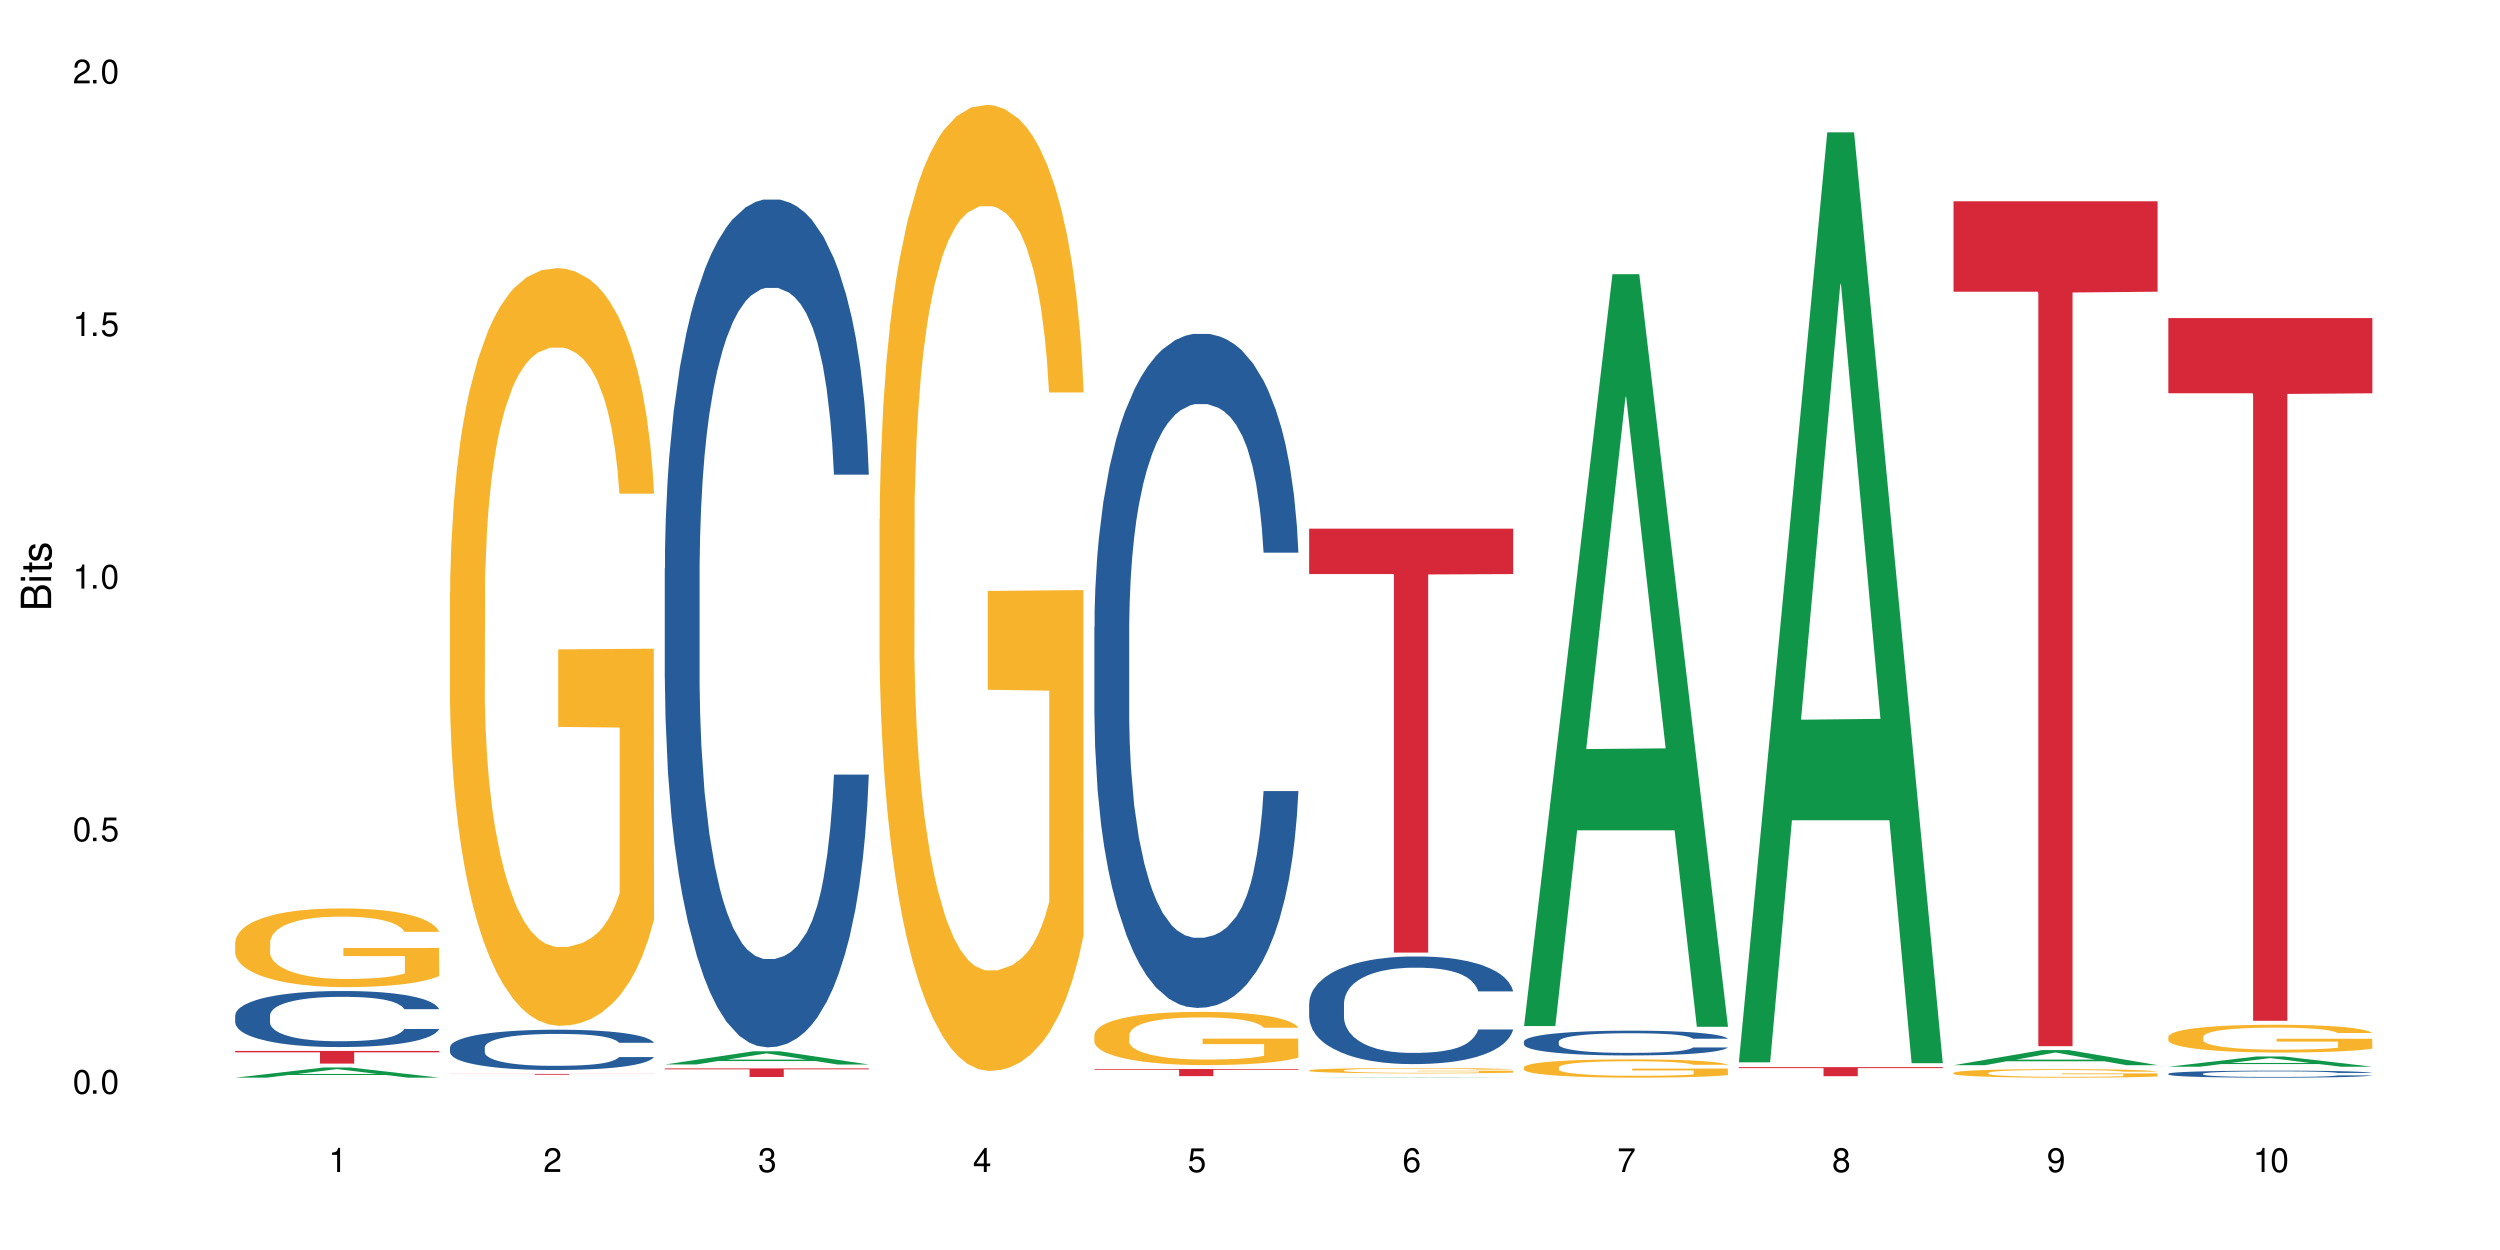 <?xml version="1.0" encoding="UTF-8"?>
<svg xmlns="http://www.w3.org/2000/svg" xmlns:xlink="http://www.w3.org/1999/xlink" width="720" height="360" viewBox="0 0 720 360">
<defs>
<g>
<g id="glyph-0-0">
</g>
<g id="glyph-0-1">
<path d="M 2.641 -6.938 C 2 -6.938 1.422 -6.656 1.078 -6.172 C 0.641 -5.562 0.406 -4.641 0.406 -3.359 C 0.406 -1.016 1.188 0.219 2.641 0.219 C 4.078 0.219 4.859 -1.016 4.859 -3.297 C 4.859 -4.641 4.656 -5.547 4.203 -6.172 C 3.844 -6.656 3.281 -6.938 2.641 -6.938 Z M 2.641 -6.188 C 3.547 -6.188 4 -5.25 4 -3.375 C 4 -1.406 3.562 -0.484 2.625 -0.484 C 1.734 -0.484 1.281 -1.438 1.281 -3.344 C 1.281 -5.25 1.734 -6.188 2.641 -6.188 Z M 2.641 -6.188 "/>
</g>
<g id="glyph-0-2">
<path d="M 1.828 -1 L 0.828 -1 L 0.828 0 L 1.828 0 Z M 1.828 -1 "/>
</g>
<g id="glyph-0-3">
<path d="M 4.562 -6.797 L 1.062 -6.797 L 0.547 -3.094 L 1.328 -3.094 C 1.719 -3.562 2.047 -3.734 2.578 -3.734 C 3.484 -3.734 4.062 -3.109 4.062 -2.094 C 4.062 -1.125 3.484 -0.531 2.578 -0.531 C 1.828 -0.531 1.375 -0.906 1.188 -1.672 L 0.328 -1.672 C 0.453 -1.109 0.547 -0.844 0.75 -0.594 C 1.125 -0.078 1.828 0.219 2.594 0.219 C 3.969 0.219 4.922 -0.781 4.922 -2.219 C 4.922 -3.562 4.031 -4.484 2.719 -4.484 C 2.25 -4.484 1.859 -4.359 1.469 -4.062 L 1.734 -5.969 L 4.562 -5.969 Z M 4.562 -6.797 "/>
</g>
<g id="glyph-0-4">
<path d="M 2.484 -4.938 L 2.484 0 L 3.328 0 L 3.328 -6.938 L 2.766 -6.938 C 2.469 -5.875 2.281 -5.734 0.984 -5.562 L 0.984 -4.938 Z M 2.484 -4.938 "/>
</g>
<g id="glyph-0-5">
<path d="M 4.859 -0.828 L 1.281 -0.828 C 1.359 -1.406 1.672 -1.781 2.5 -2.281 L 3.469 -2.828 C 4.406 -3.344 4.906 -4.062 4.906 -4.906 C 4.906 -5.484 4.672 -6.031 4.266 -6.406 C 3.859 -6.766 3.375 -6.938 2.719 -6.938 C 1.859 -6.938 1.219 -6.625 0.844 -6.031 C 0.609 -5.672 0.5 -5.234 0.484 -4.531 L 1.328 -4.531 C 1.359 -5.016 1.406 -5.281 1.531 -5.516 C 1.75 -5.938 2.188 -6.203 2.703 -6.203 C 3.469 -6.203 4.031 -5.641 4.031 -4.891 C 4.031 -4.344 3.719 -3.859 3.125 -3.516 L 2.234 -3 C 0.812 -2.172 0.406 -1.531 0.328 -0.016 L 4.859 -0.016 Z M 4.859 -0.828 "/>
</g>
<g id="glyph-0-6">
<path d="M 2.125 -3.188 L 2.578 -3.188 C 3.5 -3.188 3.984 -2.766 3.984 -1.922 C 3.984 -1.062 3.469 -0.531 2.594 -0.531 C 1.656 -0.531 1.203 -1 1.156 -2.016 L 0.312 -2.016 C 0.344 -1.453 0.438 -1.094 0.609 -0.781 C 0.953 -0.109 1.625 0.219 2.547 0.219 C 3.953 0.219 4.859 -0.625 4.859 -1.938 C 4.859 -2.828 4.516 -3.297 3.703 -3.594 C 4.344 -3.844 4.656 -4.328 4.656 -5.031 C 4.656 -6.219 3.875 -6.938 2.578 -6.938 C 1.203 -6.938 0.484 -6.172 0.453 -4.703 L 1.297 -4.703 C 1.312 -5.125 1.344 -5.359 1.453 -5.578 C 1.641 -5.969 2.062 -6.203 2.594 -6.203 C 3.344 -6.203 3.797 -5.75 3.797 -5 C 3.797 -4.516 3.609 -4.219 3.25 -4.047 C 3.016 -3.953 2.703 -3.922 2.125 -3.906 Z M 2.125 -3.188 "/>
</g>
<g id="glyph-0-7">
<path d="M 3.141 -1.672 L 3.141 0 L 3.984 0 L 3.984 -1.672 L 4.984 -1.672 L 4.984 -2.438 L 3.984 -2.438 L 3.984 -6.938 L 3.359 -6.938 L 0.266 -2.578 L 0.266 -1.672 Z M 3.141 -2.438 L 1 -2.438 L 3.141 -5.5 Z M 3.141 -2.438 "/>
</g>
<g id="glyph-0-8">
<path d="M 4.781 -5.125 C 4.609 -6.266 3.891 -6.938 2.844 -6.938 C 2.094 -6.938 1.422 -6.578 1.031 -5.953 C 0.594 -5.266 0.406 -4.422 0.406 -3.172 C 0.406 -2 0.578 -1.25 0.984 -0.641 C 1.359 -0.078 1.953 0.219 2.703 0.219 C 3.984 0.219 4.922 -0.75 4.922 -2.094 C 4.922 -3.375 4.062 -4.281 2.844 -4.281 C 2.172 -4.281 1.641 -4.031 1.281 -3.516 C 1.281 -5.234 1.828 -6.188 2.797 -6.188 C 3.391 -6.188 3.797 -5.797 3.938 -5.125 Z M 2.734 -3.531 C 3.547 -3.531 4.062 -2.953 4.062 -2.031 C 4.062 -1.156 3.484 -0.531 2.703 -0.531 C 1.922 -0.531 1.328 -1.188 1.328 -2.078 C 1.328 -2.938 1.906 -3.531 2.734 -3.531 Z M 2.734 -3.531 "/>
</g>
<g id="glyph-0-9">
<path d="M 4.984 -6.797 L 0.438 -6.797 L 0.438 -5.969 L 4.109 -5.969 C 2.5 -3.656 1.828 -2.234 1.328 0 L 2.219 0 C 2.594 -2.172 3.453 -4.047 4.984 -6.094 Z M 4.984 -6.797 "/>
</g>
<g id="glyph-0-10">
<path d="M 3.75 -3.656 C 4.469 -4.094 4.688 -4.438 4.688 -5.078 C 4.688 -6.172 3.844 -6.938 2.641 -6.938 C 1.438 -6.938 0.594 -6.172 0.594 -5.094 C 0.594 -4.438 0.812 -4.094 1.516 -3.656 C 0.734 -3.266 0.359 -2.703 0.359 -1.922 C 0.359 -0.656 1.281 0.219 2.641 0.219 C 3.984 0.219 4.922 -0.656 4.922 -1.922 C 4.922 -2.703 4.531 -3.266 3.75 -3.656 Z M 2.641 -6.188 C 3.359 -6.188 3.812 -5.75 3.812 -5.062 C 3.812 -4.406 3.344 -3.984 2.641 -3.984 C 1.922 -3.984 1.453 -4.406 1.453 -5.078 C 1.453 -5.75 1.922 -6.188 2.641 -6.188 Z M 2.641 -3.266 C 3.484 -3.266 4.062 -2.719 4.062 -1.906 C 4.062 -1.078 3.484 -0.531 2.625 -0.531 C 1.797 -0.531 1.219 -1.094 1.219 -1.906 C 1.219 -2.719 1.781 -3.266 2.641 -3.266 Z M 2.641 -3.266 "/>
</g>
<g id="glyph-0-11">
<path d="M 0.516 -1.578 C 0.672 -0.453 1.406 0.219 2.438 0.219 C 3.188 0.219 3.859 -0.141 4.266 -0.766 C 4.688 -1.453 4.891 -2.297 4.891 -3.547 C 4.891 -4.719 4.703 -5.453 4.312 -6.078 C 3.938 -6.641 3.344 -6.938 2.594 -6.938 C 1.297 -6.938 0.359 -5.969 0.359 -4.625 C 0.359 -3.344 1.234 -2.453 2.453 -2.453 C 3.094 -2.453 3.578 -2.672 4.016 -3.203 C 4 -1.484 3.469 -0.531 2.5 -0.531 C 1.906 -0.531 1.484 -0.906 1.359 -1.578 Z M 2.578 -6.203 C 3.375 -6.203 3.969 -5.531 3.969 -4.641 C 3.969 -3.797 3.391 -3.188 2.547 -3.188 C 1.734 -3.188 1.234 -3.766 1.234 -4.688 C 1.234 -5.562 1.797 -6.203 2.578 -6.203 Z M 2.578 -6.203 "/>
</g>
<g id="glyph-1-0">
</g>
<g id="glyph-1-1">
<path d="M 0 -0.953 L 0 -4.891 C 0 -5.719 -0.234 -6.344 -0.734 -6.797 C -1.188 -7.234 -1.812 -7.469 -2.5 -7.469 C -3.547 -7.469 -4.188 -7 -4.625 -5.875 C -4.984 -6.688 -5.625 -7.094 -6.531 -7.094 C -7.172 -7.094 -7.734 -6.859 -8.141 -6.391 C -8.562 -5.922 -8.75 -5.344 -8.75 -4.5 L -8.75 -0.953 Z M -4.984 -2.062 L -7.766 -2.062 L -7.766 -4.219 C -7.766 -4.844 -7.688 -5.203 -7.453 -5.5 C -7.219 -5.812 -6.859 -5.969 -6.375 -5.969 C -5.891 -5.969 -5.531 -5.812 -5.297 -5.5 C -5.062 -5.203 -4.984 -4.844 -4.984 -4.219 Z M -0.984 -2.062 L -4 -2.062 L -4 -4.781 C -4 -5.766 -3.438 -6.359 -2.484 -6.359 C -1.547 -6.359 -0.984 -5.766 -0.984 -4.781 Z M -0.984 -2.062 "/>
</g>
<g id="glyph-1-2">
<path d="M -6.281 -1.797 L -6.281 -0.797 L 0 -0.797 L 0 -1.797 Z M -8.75 -1.797 L -8.75 -0.797 L -7.484 -0.797 L -7.484 -1.797 Z M -8.75 -1.797 "/>
</g>
<g id="glyph-1-3">
<path d="M -6.281 -3.047 L -6.281 -2.016 L -8.016 -2.016 L -8.016 -1.016 L -6.281 -1.016 L -6.281 -0.172 L -5.469 -0.172 L -5.469 -1.016 L -0.719 -1.016 C -0.078 -1.016 0.281 -1.453 0.281 -2.234 C 0.281 -2.5 0.25 -2.719 0.188 -3.047 L -0.641 -3.047 C -0.609 -2.906 -0.594 -2.766 -0.594 -2.562 C -0.594 -2.141 -0.719 -2.016 -1.156 -2.016 L -5.469 -2.016 L -5.469 -3.047 Z M -6.281 -3.047 "/>
</g>
<g id="glyph-1-4">
<path d="M -4.531 -5.25 C -5.766 -5.25 -6.469 -4.422 -6.469 -2.969 C -6.469 -1.516 -5.719 -0.562 -4.547 -0.562 C -3.562 -0.562 -3.094 -1.062 -2.734 -2.562 L -2.516 -3.484 C -2.344 -4.188 -2.094 -4.469 -1.641 -4.469 C -1.047 -4.469 -0.641 -3.875 -0.641 -3 C -0.641 -2.453 -0.797 -2 -1.062 -1.75 C -1.25 -1.594 -1.422 -1.531 -1.875 -1.469 L -1.875 -0.406 C -0.422 -0.453 0.281 -1.266 0.281 -2.922 C 0.281 -4.5 -0.5 -5.516 -1.719 -5.516 C -2.656 -5.516 -3.172 -4.984 -3.469 -3.734 L -3.703 -2.766 C -3.891 -1.953 -4.156 -1.609 -4.594 -1.609 C -5.188 -1.609 -5.547 -2.125 -5.547 -2.938 C -5.547 -3.75 -5.203 -4.172 -4.531 -4.203 Z M -4.531 -5.25 "/>
</g>
</g>
</defs>
<rect x="-72" y="-36" width="864" height="432" fill="rgb(100%, 100%, 100%)" fill-opacity="1"/>
<path fill-rule="nonzero" fill="rgb(6.275%, 58.824%, 28.235%)" fill-opacity="1" d="M 67.73 310.367 L 67.793 310.367 L 93.223 307.438 L 100.945 307.438 L 126.5 310.371 L 117.52 310.371 L 111.117 309.605 L 83.051 309.605 L 76.773 310.367 L 67.73 310.367 L 85.75 309.289 L 108.543 309.285 L 97.176 307.914 L 97.051 307.914 L 96.926 307.922 L 85.688 309.285 L 85.75 309.289 Z M 67.73 310.367 "/>
<path fill-rule="nonzero" fill="rgb(14.51%, 36.078%, 60%)" fill-opacity="1" d="M 67.73 292.438 L 67.801 292.422 L 67.801 292.07 L 68.02 291.508 L 68.52 290.801 L 69.02 290.316 L 70.312 289.445 L 72.102 288.605 L 73.965 287.957 L 75.328 287.57 L 76.547 287.277 L 79.34 286.73 L 81.133 286.453 L 83.066 286.199 L 85.434 285.949 L 87.152 285.801 L 91.023 285.566 L 93.891 285.465 L 96.113 285.418 L 100.914 285.418 L 103.781 285.477 L 105.859 285.551 L 108.152 285.668 L 110.086 285.801 L 113.457 286.125 L 116.465 286.539 L 117.828 286.777 L 119.977 287.234 L 121.625 287.676 L 122.773 288.059 L 124.062 288.605 L 125.207 289.27 L 126.07 290.02 L 126.5 290.652 L 116.465 290.652 L 115.965 290.062 L 115.391 289.605 L 114.316 289.004 L 113.238 288.574 L 111.734 288.148 L 110.375 287.867 L 108.512 287.586 L 106.863 287.41 L 105.141 287.277 L 103.492 287.188 L 100.34 287.102 L 96.684 287.102 L 95.324 287.129 L 92.527 287.246 L 91.023 287.352 L 88.871 287.559 L 87.367 287.75 L 85.578 288.043 L 84.359 288.293 L 82.852 288.68 L 81.777 289.016 L 80.559 289.504 L 79.844 289.871 L 79.199 290.285 L 78.625 290.773 L 78.195 291.289 L 77.906 291.832 L 77.766 292.363 L 77.766 294.652 L 77.906 295.18 L 78.266 295.801 L 79.199 296.699 L 80.559 297.48 L 82.137 298.102 L 83.641 298.543 L 84.5 298.75 L 85.648 298.984 L 87.441 299.281 L 90.02 299.574 L 91.523 299.695 L 93.816 299.812 L 96.184 299.871 L 99.336 299.871 L 102.133 299.812 L 103.996 299.738 L 105.93 299.621 L 108.582 299.371 L 110.23 299.133 L 111.664 298.852 L 112.738 298.574 L 113.457 298.336 L 114.531 297.879 L 115.391 297.379 L 116.035 296.863 L 116.465 296.359 L 126.5 296.359 L 126.07 296.949 L 125.422 297.527 L 124.777 297.953 L 123.777 298.469 L 122.629 298.926 L 120.98 299.441 L 119.617 299.781 L 117.828 300.152 L 116.18 300.43 L 114.387 300.684 L 111.734 300.977 L 110.016 301.125 L 108.152 301.258 L 105.93 301.375 L 103.137 301.477 L 100.125 301.535 L 97.328 301.551 L 94.32 301.523 L 92.098 301.465 L 89.16 301.332 L 85.504 301.066 L 82.852 300.785 L 80.773 300.504 L 78.984 300.211 L 76.977 299.812 L 74.395 299.164 L 72.82 298.66 L 71.746 298.25 L 70.527 297.672 L 69.664 297.156 L 68.664 296.332 L 67.945 295.285 L 67.73 294.473 Z M 67.73 292.438 "/>
<path fill-rule="nonzero" fill="rgb(96.863%, 70.196%, 16.863%)" fill-opacity="1" d="M 67.73 271.336 L 67.801 271.312 L 67.801 270.898 L 68.09 269.969 L 68.805 268.684 L 69.738 267.629 L 70.742 266.801 L 71.387 266.367 L 72.461 265.746 L 73.395 265.289 L 75.758 264.359 L 78.77 263.488 L 80.418 263.117 L 82.281 262.766 L 84.93 262.371 L 86.148 262.227 L 89.875 261.895 L 94.105 261.688 L 98.762 261.625 L 100.914 261.648 L 103.852 261.73 L 107.863 261.957 L 110.16 262.164 L 111.949 262.371 L 113.812 262.641 L 116.105 263.055 L 118.258 263.551 L 119.977 264.047 L 121.695 264.668 L 123.129 265.332 L 124.348 266.055 L 125.422 266.926 L 126.07 267.648 L 126.5 268.375 L 116.535 268.375 L 115.965 267.648 L 115.32 267.09 L 114.242 266.406 L 113.168 265.91 L 112.094 265.52 L 110.086 264.98 L 108.367 264.648 L 106.215 264.359 L 104.137 264.172 L 101.773 264.047 L 100.34 264.008 L 96.543 264.008 L 93.102 264.152 L 91.094 264.316 L 89.66 264.484 L 87.656 264.793 L 86.438 265.043 L 85.719 265.207 L 83.57 265.848 L 82.137 266.43 L 81.348 266.82 L 80.344 267.441 L 79.629 268 L 78.84 268.828 L 78.41 269.449 L 77.836 270.859 L 77.766 274.586 L 77.98 275.371 L 78.41 276.219 L 78.984 276.965 L 79.844 277.754 L 80.703 278.352 L 82.207 279.16 L 83.496 279.699 L 84.5 280.051 L 86.438 280.609 L 87.227 280.797 L 89.09 281.168 L 91.023 281.457 L 93.387 281.707 L 95.18 281.832 L 98.047 281.934 L 101.703 281.934 L 106 281.809 L 108.727 281.645 L 110.59 281.477 L 111.809 281.332 L 113.312 281.105 L 114.387 280.898 L 115.391 280.672 L 116.609 280.32 L 116.609 275.371 L 98.906 275.352 L 98.906 273.031 L 126.426 273.012 L 126.5 281.105 L 124.992 281.664 L 123.129 282.203 L 121.34 282.617 L 119.477 282.969 L 116.824 283.363 L 114.672 283.609 L 111.375 283.902 L 108.367 284.086 L 105.215 284.211 L 102.418 284.273 L 99.121 284.293 L 96.184 284.254 L 93.031 284.129 L 90.52 283.961 L 88.227 283.754 L 85.934 283.488 L 83.066 283.051 L 81.203 282.699 L 79.27 282.266 L 77.336 281.746 L 75.613 281.188 L 74.469 280.754 L 73.32 280.258 L 72.102 279.637 L 70.957 278.934 L 70.098 278.289 L 69.309 277.566 L 68.734 276.883 L 68.16 275.953 L 67.875 275.207 L 67.73 274.562 Z M 67.73 271.336 "/>
<path fill-rule="nonzero" fill="rgb(83.922%, 15.686%, 22.353%)" fill-opacity="1" d="M 67.73 302.676 L 126.5 302.676 L 126.5 303.066 L 102.008 303.07 L 102.008 306.309 L 92.152 306.309 L 92.152 303.074 L 92.008 303.066 L 67.73 303.066 Z M 67.73 302.676 "/>
<path fill-rule="nonzero" fill="rgb(14.51%, 36.078%, 60%)" fill-opacity="1" d="M 129.594 301.613 L 129.664 301.602 L 129.664 301.348 L 129.879 300.945 L 130.379 300.438 L 130.883 300.086 L 132.172 299.461 L 133.965 298.855 L 135.828 298.391 L 137.188 298.113 L 138.406 297.902 L 141.203 297.512 L 142.992 297.309 L 144.93 297.129 L 147.293 296.949 L 149.016 296.844 L 152.883 296.672 L 155.75 296.598 L 157.973 296.566 L 162.773 296.566 L 165.641 296.609 L 167.719 296.664 L 170.012 296.746 L 171.949 296.844 L 175.316 297.074 L 178.324 297.371 L 179.688 297.543 L 181.836 297.871 L 183.484 298.188 L 184.633 298.465 L 185.922 298.855 L 187.07 299.336 L 187.93 299.875 L 188.359 300.332 L 178.324 300.332 L 177.824 299.906 L 177.25 299.578 L 176.176 299.145 L 175.102 298.836 L 173.598 298.527 L 172.234 298.328 L 170.371 298.125 L 168.723 298 L 167.004 297.902 L 165.355 297.84 L 162.199 297.777 L 158.547 297.777 L 157.184 297.797 L 154.391 297.883 L 152.883 297.957 L 150.734 298.105 L 149.23 298.242 L 147.438 298.453 L 146.219 298.633 L 144.715 298.91 L 143.641 299.152 L 142.422 299.504 L 141.703 299.77 L 141.059 300.066 L 140.484 300.414 L 140.055 300.785 L 139.77 301.18 L 139.625 301.559 L 139.625 303.203 L 139.77 303.586 L 140.129 304.031 L 141.059 304.676 L 142.422 305.238 L 143.996 305.684 L 145.504 306.004 L 146.363 306.152 L 147.508 306.32 L 149.301 306.531 L 151.879 306.746 L 153.387 306.828 L 155.68 306.914 L 158.043 306.957 L 161.199 306.957 L 163.992 306.914 L 165.855 306.863 L 167.789 306.777 L 170.441 306.598 L 172.09 306.426 L 173.523 306.227 L 174.598 306.023 L 175.316 305.855 L 176.391 305.527 L 177.25 305.164 L 177.895 304.793 L 178.324 304.434 L 188.359 304.434 L 187.93 304.859 L 187.285 305.27 L 186.641 305.578 L 185.637 305.949 L 184.488 306.277 L 182.84 306.648 L 181.48 306.895 L 179.688 307.16 L 178.039 307.359 L 176.246 307.539 L 173.598 307.754 L 171.875 307.859 L 170.012 307.953 L 167.789 308.039 L 164.996 308.113 L 161.984 308.156 L 159.191 308.164 L 156.18 308.145 L 153.957 308.102 L 151.02 308.008 L 147.367 307.816 L 144.715 307.613 L 142.637 307.414 L 140.844 307.199 L 138.836 306.914 L 136.258 306.449 L 134.68 306.086 L 133.605 305.789 L 132.387 305.379 L 131.527 305.008 L 130.523 304.414 L 129.809 303.66 L 129.594 303.078 Z M 129.594 301.613 "/>
<path fill-rule="nonzero" fill="rgb(96.863%, 70.196%, 16.863%)" fill-opacity="1" d="M 129.594 170.68 L 129.664 170.48 L 129.664 166.492 L 129.949 157.523 L 130.668 145.168 L 131.598 135.004 L 132.602 127.031 L 133.246 122.848 L 134.32 116.867 L 135.254 112.48 L 137.617 103.512 L 140.629 95.145 L 142.277 91.555 L 144.141 88.168 L 146.793 84.379 L 148.012 82.984 L 151.738 79.797 L 155.965 77.805 L 160.625 77.207 L 162.773 77.406 L 165.711 78.203 L 169.727 80.395 L 172.02 82.387 L 173.812 84.379 L 175.676 86.973 L 177.969 90.957 L 180.117 95.742 L 181.836 100.523 L 183.559 106.504 L 184.992 112.879 L 186.211 119.855 L 187.285 128.227 L 187.93 135.203 L 188.359 142.18 L 178.398 142.18 L 177.824 135.203 L 177.18 129.82 L 176.105 123.246 L 175.031 118.461 L 173.953 114.676 L 171.949 109.492 L 170.227 106.305 L 168.078 103.512 L 166 101.719 L 163.633 100.523 L 162.199 100.125 L 158.402 100.125 L 154.961 101.52 L 152.957 103.113 L 151.523 104.711 L 149.516 107.699 L 148.297 110.09 L 147.582 111.684 L 145.43 117.863 L 143.996 123.445 L 143.207 127.23 L 142.207 133.211 L 141.488 138.59 L 140.699 146.562 L 140.27 152.543 L 139.695 166.094 L 139.625 201.969 L 139.84 209.543 L 140.27 217.715 L 140.844 224.887 L 141.703 232.461 L 142.562 238.242 L 144.07 246.016 L 145.359 251.195 L 146.363 254.586 L 148.297 259.965 L 149.086 261.758 L 150.949 265.348 L 152.883 268.137 L 155.25 270.527 L 157.039 271.727 L 159.906 272.723 L 163.562 272.723 L 167.863 271.523 L 170.586 269.93 L 172.449 268.336 L 173.668 266.941 L 175.172 264.75 L 176.246 262.758 L 177.25 260.562 L 178.469 257.176 L 178.469 209.543 L 160.766 209.344 L 160.766 187.02 L 188.289 186.82 L 188.359 264.75 L 186.855 270.129 L 184.992 275.312 L 183.199 279.297 L 181.336 282.688 L 178.684 286.473 L 176.535 288.863 L 173.238 291.656 L 170.227 293.449 L 167.074 294.645 L 164.277 295.242 L 160.984 295.441 L 158.043 295.043 L 154.891 293.848 L 152.383 292.254 L 150.09 290.262 L 147.797 287.668 L 144.93 283.484 L 143.066 280.094 L 141.129 275.91 L 139.195 270.926 L 137.477 265.547 L 136.328 261.359 L 135.184 256.578 L 133.965 250.598 L 132.816 243.824 L 131.957 237.645 L 131.168 230.668 L 130.594 224.09 L 130.023 215.121 L 129.734 207.949 L 129.594 201.77 Z M 129.594 170.68 "/>
<path fill-rule="nonzero" fill="rgb(83.922%, 15.686%, 22.353%)" fill-opacity="1" d="M 129.594 309.289 L 188.359 309.289 L 188.359 309.316 L 163.867 309.316 L 163.867 309.523 L 154.012 309.523 L 154.012 309.316 L 129.594 309.316 Z M 129.594 309.289 "/>
<path fill-rule="nonzero" fill="rgb(6.275%, 58.824%, 28.235%)" fill-opacity="1" d="M 191.453 306.574 L 191.516 306.57 L 216.945 302.77 L 224.668 302.77 L 250.219 306.578 L 241.242 306.578 L 234.84 305.582 L 206.773 305.582 L 200.492 306.574 L 191.453 306.574 L 209.473 305.172 L 232.266 305.168 L 220.898 303.391 L 220.773 303.387 L 220.648 303.398 L 209.41 305.168 L 209.473 305.172 Z M 191.453 306.574 "/>
<path fill-rule="nonzero" fill="rgb(14.51%, 36.078%, 60%)" fill-opacity="1" d="M 191.453 163.715 L 191.523 163.492 L 191.523 158.137 L 191.738 149.652 L 192.242 138.941 L 192.742 131.574 L 194.031 118.406 L 195.824 105.688 L 197.688 95.867 L 199.051 90.062 L 200.27 85.598 L 203.062 77.34 L 204.855 73.102 L 206.789 69.305 L 209.156 65.512 L 210.875 63.281 L 214.746 59.711 L 217.613 58.148 L 219.832 57.477 L 224.637 57.477 L 227.5 58.371 L 229.582 59.484 L 231.875 61.273 L 233.809 63.281 L 237.176 68.191 L 240.188 74.441 L 241.547 78.012 L 243.699 84.93 L 245.348 91.625 L 246.492 97.43 L 247.785 105.688 L 248.93 115.73 L 249.789 127.113 L 250.219 136.707 L 240.188 136.707 L 239.684 127.781 L 239.113 120.863 L 238.035 111.711 L 236.961 105.238 L 235.457 98.766 L 234.094 94.527 L 232.23 90.285 L 230.582 87.609 L 228.863 85.598 L 227.215 84.262 L 224.062 82.922 L 220.406 82.922 L 219.043 83.367 L 216.25 85.152 L 214.746 86.715 L 212.594 89.84 L 211.09 92.742 L 209.297 97.203 L 208.078 101 L 206.574 106.801 L 205.5 111.934 L 204.281 119.301 L 203.566 124.879 L 202.918 131.129 L 202.348 138.496 L 201.918 146.305 L 201.629 154.562 L 201.484 162.598 L 201.484 197.191 L 201.629 205.227 L 201.988 214.602 L 202.918 228.215 L 204.281 240.043 L 205.859 249.418 L 207.363 256.113 L 208.223 259.238 L 209.371 262.809 L 211.16 267.273 L 213.742 271.738 L 215.246 273.523 L 217.539 275.309 L 219.906 276.199 L 223.059 276.199 L 225.852 275.309 L 227.715 274.191 L 229.652 272.406 L 232.305 268.613 L 233.953 265.043 L 235.387 260.801 L 236.461 256.562 L 237.176 252.988 L 238.254 246.07 L 239.113 238.484 L 239.758 230.672 L 240.188 223.082 L 250.219 223.082 L 249.789 232.012 L 249.145 240.715 L 248.5 247.188 L 247.496 255 L 246.352 261.918 L 244.703 269.73 L 243.34 274.863 L 241.547 280.441 L 239.898 284.684 L 238.109 288.477 L 235.457 292.941 L 233.738 295.172 L 231.875 297.18 L 229.652 298.965 L 226.855 300.527 L 223.848 301.422 L 221.051 301.645 L 218.043 301.199 L 215.82 300.305 L 212.883 298.297 L 209.227 294.281 L 206.574 290.039 L 204.496 285.797 L 202.703 281.336 L 200.699 275.309 L 198.117 265.488 L 196.543 257.898 L 195.465 251.652 L 194.246 242.945 L 193.387 235.133 L 192.383 222.637 L 191.668 206.789 L 191.453 194.516 Z M 191.453 163.715 "/>
<path fill-rule="nonzero" fill="rgb(83.922%, 15.686%, 22.353%)" fill-opacity="1" d="M 191.453 307.703 L 250.219 307.703 L 250.219 307.969 L 225.727 307.969 L 225.727 310.18 L 215.875 310.18 L 215.875 307.973 L 215.73 307.969 L 191.453 307.969 Z M 191.453 307.703 "/>
<path fill-rule="nonzero" fill="rgb(96.863%, 70.196%, 16.863%)" fill-opacity="1" d="M 253.312 149.359 L 253.387 149.105 L 253.387 144.023 L 253.672 132.59 L 254.387 116.836 L 255.32 103.875 L 256.324 93.711 L 256.969 88.375 L 258.043 80.75 L 258.977 75.16 L 261.34 63.727 L 264.352 53.055 L 266 48.48 L 267.863 44.16 L 270.516 39.332 L 271.73 37.555 L 275.461 33.488 L 279.688 30.949 L 284.348 30.188 L 286.496 30.441 L 289.434 31.457 L 293.449 34.25 L 295.742 36.793 L 297.531 39.332 L 299.395 42.637 L 301.691 47.719 L 303.84 53.816 L 305.559 59.914 L 307.281 67.539 L 308.715 75.668 L 309.93 84.562 L 311.008 95.234 L 311.652 104.129 L 312.082 113.023 L 302.121 113.023 L 301.547 104.129 L 300.902 97.27 L 299.824 88.883 L 298.75 82.785 L 297.676 77.957 L 295.668 71.352 L 293.949 67.285 L 291.801 63.727 L 289.723 61.441 L 287.355 59.914 L 285.922 59.406 L 282.125 59.406 L 278.684 61.188 L 276.676 63.219 L 275.242 65.25 L 273.238 69.062 L 272.02 72.113 L 271.301 74.145 L 269.152 82.023 L 267.719 89.137 L 266.93 93.965 L 265.926 101.59 L 265.211 108.449 L 264.422 118.613 L 263.992 126.234 L 263.418 143.516 L 263.348 189.254 L 263.562 198.91 L 263.992 209.328 L 264.566 218.477 L 265.426 228.129 L 266.285 235.5 L 267.789 245.41 L 269.082 252.016 L 270.082 256.336 L 272.02 263.195 L 272.809 265.484 L 274.672 270.059 L 276.605 273.613 L 278.973 276.664 L 280.762 278.188 L 283.629 279.461 L 287.285 279.461 L 291.586 277.934 L 294.309 275.902 L 296.172 273.867 L 297.391 272.09 L 298.895 269.297 L 299.969 266.754 L 300.973 263.957 L 302.191 259.641 L 302.191 198.91 L 284.488 198.656 L 284.488 170.195 L 312.008 169.941 L 312.082 269.297 L 310.578 276.156 L 308.715 282.762 L 306.922 287.844 L 305.059 292.164 L 302.406 296.992 L 300.258 300.043 L 296.961 303.598 L 293.949 305.887 L 290.797 307.41 L 288 308.172 L 284.703 308.426 L 281.766 307.918 L 278.613 306.395 L 276.105 304.359 L 273.812 301.82 L 271.516 298.516 L 268.652 293.18 L 266.789 288.859 L 264.852 283.523 L 262.918 277.172 L 261.195 270.312 L 260.051 264.977 L 258.902 258.875 L 257.684 251.254 L 256.539 242.613 L 255.68 234.738 L 254.891 225.844 L 254.316 217.457 L 253.742 206.023 L 253.457 196.875 L 253.312 189 Z M 253.312 149.359 "/>
<path fill-rule="nonzero" fill="rgb(14.51%, 36.078%, 60%)" fill-opacity="1" d="M 315.176 180.633 L 315.246 180.453 L 315.246 176.195 L 315.461 169.453 L 315.961 160.938 L 316.465 155.082 L 317.754 144.613 L 319.547 134.5 L 321.41 126.691 L 322.77 122.078 L 323.988 118.527 L 326.785 111.965 L 328.578 108.594 L 330.512 105.574 L 332.875 102.559 L 334.598 100.785 L 338.465 97.945 L 341.332 96.703 L 343.555 96.172 L 348.355 96.172 L 351.223 96.883 L 353.301 97.77 L 355.594 99.188 L 357.531 100.785 L 360.898 104.688 L 363.91 109.656 L 365.27 112.496 L 367.422 117.996 L 369.07 123.32 L 370.215 127.934 L 371.504 134.5 L 372.652 142.484 L 373.512 151.531 L 373.941 159.16 L 363.91 159.16 L 363.406 152.066 L 362.832 146.562 L 361.758 139.289 L 360.684 134.145 L 359.18 128.996 L 357.816 125.625 L 355.953 122.254 L 354.305 120.125 L 352.586 118.527 L 350.938 117.465 L 347.785 116.398 L 344.129 116.398 L 342.766 116.754 L 339.973 118.176 L 338.465 119.414 L 336.316 121.898 L 334.812 124.207 L 333.02 127.754 L 331.801 130.773 L 330.297 135.387 L 329.223 139.465 L 328.004 145.32 L 327.285 149.758 L 326.641 154.727 L 326.066 160.582 L 325.637 166.793 L 325.352 173.355 L 325.207 179.746 L 325.207 207.246 L 325.352 213.637 L 325.711 221.086 L 326.641 231.91 L 328.004 241.316 L 329.578 248.77 L 331.086 254.09 L 331.945 256.574 L 333.09 259.414 L 334.883 262.961 L 337.465 266.512 L 338.969 267.93 L 341.262 269.352 L 343.625 270.059 L 346.781 270.059 L 349.574 269.352 L 351.438 268.465 L 353.375 267.043 L 356.023 264.027 L 357.672 261.188 L 359.105 257.816 L 360.184 254.445 L 360.898 251.605 L 361.973 246.105 L 362.832 240.074 L 363.48 233.863 L 363.91 227.832 L 373.941 227.832 L 373.512 234.93 L 372.867 241.848 L 372.223 246.992 L 371.219 253.203 L 370.07 258.703 L 368.422 264.914 L 367.062 268.996 L 365.27 273.434 L 363.621 276.805 L 361.832 279.82 L 359.18 283.367 L 357.457 285.141 L 355.594 286.738 L 353.375 288.16 L 350.578 289.402 L 347.57 290.109 L 344.773 290.289 L 341.762 289.934 L 339.543 289.223 L 336.602 287.625 L 332.949 284.434 L 330.297 281.062 L 328.219 277.691 L 326.426 274.141 L 324.418 269.352 L 321.84 261.543 L 320.262 255.512 L 319.188 250.543 L 317.969 243.621 L 317.109 237.41 L 316.105 227.477 L 315.391 214.879 L 315.176 205.117 Z M 315.176 180.633 "/>
<path fill-rule="nonzero" fill="rgb(96.863%, 70.196%, 16.863%)" fill-opacity="1" d="M 315.176 297.98 L 315.246 297.969 L 315.246 297.688 L 315.531 297.059 L 316.25 296.188 L 317.18 295.473 L 318.184 294.914 L 318.828 294.621 L 319.906 294.199 L 320.836 293.891 L 323.203 293.262 L 326.211 292.672 L 327.859 292.422 L 329.723 292.184 L 332.375 291.918 L 333.594 291.82 L 337.32 291.594 L 341.547 291.457 L 346.207 291.414 L 348.355 291.426 L 351.297 291.484 L 355.309 291.637 L 357.602 291.777 L 359.395 291.918 L 361.258 292.102 L 363.551 292.379 L 365.699 292.715 L 367.422 293.051 L 369.141 293.473 L 370.574 293.922 L 371.793 294.41 L 372.867 295 L 373.512 295.488 L 373.941 295.98 L 363.98 295.98 L 363.406 295.488 L 362.762 295.109 L 361.688 294.648 L 360.613 294.312 L 359.535 294.047 L 357.531 293.684 L 355.809 293.457 L 353.66 293.262 L 351.582 293.137 L 349.215 293.051 L 347.785 293.023 L 343.984 293.023 L 340.547 293.121 L 338.539 293.234 L 337.105 293.348 L 335.098 293.555 L 333.879 293.723 L 333.164 293.836 L 331.012 294.27 L 329.578 294.664 L 328.793 294.93 L 327.789 295.348 L 327.07 295.727 L 326.281 296.285 L 325.852 296.707 L 325.281 297.66 L 325.207 300.18 L 325.422 300.711 L 325.852 301.285 L 326.426 301.789 L 327.285 302.32 L 328.145 302.727 L 329.652 303.273 L 330.941 303.637 L 331.945 303.875 L 333.879 304.254 L 334.668 304.379 L 336.531 304.633 L 338.465 304.828 L 340.832 304.996 L 342.625 305.082 L 345.488 305.152 L 349.145 305.152 L 353.445 305.066 L 356.168 304.953 L 358.031 304.844 L 359.25 304.746 L 360.754 304.59 L 361.832 304.449 L 362.832 304.297 L 364.051 304.059 L 364.051 300.711 L 346.352 300.699 L 346.352 299.129 L 373.871 299.117 L 373.941 304.59 L 372.438 304.969 L 370.574 305.332 L 368.781 305.613 L 366.918 305.852 L 364.266 306.117 L 362.117 306.285 L 358.82 306.48 L 355.809 306.605 L 352.656 306.691 L 349.863 306.734 L 346.566 306.746 L 343.625 306.719 L 340.473 306.637 L 337.965 306.523 L 335.672 306.383 L 333.379 306.199 L 330.512 305.906 L 328.648 305.668 L 326.715 305.375 L 324.777 305.023 L 323.059 304.648 L 321.91 304.352 L 320.766 304.016 L 319.547 303.598 L 318.398 303.121 L 317.539 302.688 L 316.75 302.195 L 316.18 301.734 L 315.605 301.105 L 315.316 300.602 L 315.176 300.164 Z M 315.176 297.98 "/>
<path fill-rule="nonzero" fill="rgb(83.922%, 15.686%, 22.353%)" fill-opacity="1" d="M 315.176 307.871 L 373.941 307.871 L 373.941 308.09 L 349.449 308.094 L 349.449 309.918 L 339.594 309.918 L 339.594 308.094 L 339.453 308.09 L 315.176 308.09 Z M 315.176 307.871 "/>
<path fill-rule="nonzero" fill="rgb(6.275%, 58.824%, 28.235%)" fill-opacity="1" d="M 377.035 310.371 L 377.098 310.371 L 402.527 310.258 L 410.25 310.258 L 435.805 310.371 L 426.824 310.371 L 420.422 310.34 L 392.355 310.34 L 386.078 310.371 L 377.035 310.371 L 395.055 310.328 L 417.848 310.328 L 406.48 310.277 L 406.23 310.277 L 394.992 310.328 L 395.055 310.328 Z M 377.035 310.371 "/>
<path fill-rule="nonzero" fill="rgb(14.51%, 36.078%, 60%)" fill-opacity="1" d="M 377.035 288.957 L 377.105 288.93 L 377.105 288.25 L 377.32 287.176 L 377.824 285.816 L 378.324 284.879 L 379.617 283.207 L 381.406 281.594 L 383.27 280.348 L 384.633 279.609 L 385.852 279.043 L 388.645 277.996 L 390.438 277.457 L 392.371 276.977 L 394.738 276.496 L 396.457 276.211 L 400.328 275.758 L 403.195 275.562 L 405.414 275.477 L 410.219 275.477 L 413.086 275.59 L 415.164 275.73 L 417.457 275.957 L 419.391 276.211 L 422.758 276.836 L 425.77 277.629 L 427.133 278.082 L 429.281 278.961 L 430.93 279.809 L 432.078 280.547 L 433.367 281.594 L 434.512 282.867 L 435.375 284.312 L 435.805 285.531 L 425.77 285.531 L 425.27 284.398 L 424.695 283.52 L 423.621 282.359 L 422.543 281.539 L 421.039 280.715 L 419.68 280.18 L 417.816 279.641 L 416.168 279.301 L 414.445 279.043 L 412.797 278.875 L 409.645 278.703 L 405.988 278.703 L 404.629 278.762 L 401.832 278.988 L 400.328 279.188 L 398.176 279.582 L 396.672 279.953 L 394.879 280.52 L 393.664 281 L 392.156 281.734 L 391.082 282.387 L 389.863 283.32 L 389.148 284.031 L 388.504 284.824 L 387.93 285.758 L 387.5 286.75 L 387.211 287.797 L 387.07 288.816 L 387.07 293.207 L 387.211 294.227 L 387.57 295.418 L 388.504 297.145 L 389.863 298.645 L 391.441 299.836 L 392.945 300.688 L 393.805 301.082 L 394.953 301.535 L 396.742 302.102 L 399.324 302.668 L 400.828 302.895 L 403.121 303.121 L 405.488 303.234 L 408.641 303.234 L 411.438 303.121 L 413.301 302.98 L 415.234 302.754 L 417.887 302.273 L 419.535 301.82 L 420.969 301.281 L 422.043 300.742 L 422.758 300.289 L 423.836 299.41 L 424.695 298.449 L 425.34 297.457 L 425.77 296.492 L 435.805 296.492 L 435.375 297.625 L 434.727 298.73 L 434.082 299.551 L 433.078 300.543 L 431.934 301.422 L 430.285 302.414 L 428.922 303.066 L 427.133 303.773 L 425.484 304.312 L 423.691 304.793 L 421.039 305.359 L 419.32 305.645 L 417.457 305.898 L 415.234 306.125 L 412.438 306.324 L 409.43 306.438 L 406.633 306.465 L 403.625 306.406 L 401.402 306.293 L 398.465 306.039 L 394.809 305.531 L 392.156 304.992 L 390.078 304.453 L 388.289 303.887 L 386.281 303.121 L 383.699 301.875 L 382.125 300.914 L 381.047 300.117 L 379.832 299.016 L 378.969 298.023 L 377.969 296.438 L 377.25 294.426 L 377.035 292.867 Z M 377.035 288.957 "/>
<path fill-rule="nonzero" fill="rgb(96.863%, 70.196%, 16.863%)" fill-opacity="1" d="M 377.035 308.25 L 377.105 308.25 L 377.105 308.219 L 377.395 308.156 L 378.109 308.07 L 379.043 307.996 L 380.047 307.941 L 380.691 307.91 L 381.766 307.871 L 382.695 307.84 L 385.062 307.773 L 388.07 307.715 L 389.719 307.691 L 391.582 307.668 L 394.234 307.641 L 395.453 307.629 L 399.18 307.609 L 403.41 307.594 L 408.066 307.59 L 410.219 307.59 L 413.156 307.598 L 417.168 307.613 L 419.461 307.625 L 421.254 307.641 L 423.117 307.66 L 425.41 307.688 L 427.562 307.719 L 429.281 307.754 L 431 307.797 L 432.434 307.84 L 433.652 307.891 L 434.727 307.949 L 435.375 308 L 435.805 308.047 L 425.84 308.047 L 425.27 308 L 424.621 307.961 L 423.547 307.914 L 422.473 307.883 L 421.398 307.855 L 419.391 307.816 L 417.672 307.797 L 415.52 307.773 L 413.441 307.762 L 411.078 307.754 L 409.645 307.75 L 405.848 307.75 L 402.406 307.762 L 400.398 307.773 L 398.965 307.785 L 396.961 307.805 L 395.742 307.82 L 395.023 307.832 L 392.875 307.875 L 391.441 307.918 L 390.652 307.941 L 389.648 307.984 L 388.934 308.023 L 388.145 308.078 L 387.715 308.121 L 387.141 308.219 L 387.07 308.473 L 387.285 308.523 L 387.715 308.582 L 388.289 308.633 L 389.148 308.688 L 390.008 308.727 L 391.512 308.781 L 392.801 308.82 L 393.805 308.844 L 395.742 308.883 L 396.527 308.895 L 398.391 308.918 L 400.328 308.938 L 402.691 308.957 L 404.484 308.965 L 407.352 308.973 L 411.008 308.973 L 415.305 308.965 L 418.031 308.953 L 419.895 308.941 L 421.109 308.93 L 422.617 308.914 L 423.691 308.902 L 424.695 308.887 L 425.914 308.863 L 425.914 308.523 L 408.211 308.523 L 408.211 308.367 L 435.73 308.363 L 435.805 308.914 L 434.297 308.953 L 432.434 308.988 L 430.645 309.02 L 428.781 309.043 L 426.129 309.07 L 423.977 309.086 L 420.68 309.105 L 417.672 309.117 L 414.52 309.125 L 411.723 309.133 L 408.426 309.133 L 405.488 309.129 L 402.336 309.121 L 399.824 309.109 L 395.238 309.078 L 392.371 309.047 L 390.508 309.023 L 388.574 308.996 L 386.641 308.957 L 384.918 308.922 L 383.773 308.891 L 382.625 308.859 L 381.406 308.816 L 380.262 308.766 L 379.398 308.723 L 378.613 308.676 L 378.039 308.629 L 377.465 308.562 L 377.18 308.516 L 377.035 308.469 Z M 377.035 308.25 "/>
<path fill-rule="nonzero" fill="rgb(83.922%, 15.686%, 22.353%)" fill-opacity="1" d="M 377.035 152.262 L 435.805 152.262 L 435.805 165.332 L 411.312 165.445 L 411.312 274.352 L 401.457 274.352 L 401.457 165.559 L 401.312 165.332 L 377.035 165.332 Z M 377.035 152.262 "/>
<path fill-rule="nonzero" fill="rgb(6.275%, 58.824%, 28.235%)" fill-opacity="1" d="M 438.895 295.508 L 438.957 295.305 L 464.387 78.973 L 472.109 78.973 L 497.664 295.711 L 488.688 295.711 L 482.281 239.137 L 454.215 239.137 L 447.938 295.508 L 438.895 295.508 L 456.914 215.73 L 479.707 215.527 L 468.344 114.383 L 468.219 114.18 L 468.09 114.789 L 456.852 215.527 L 456.914 215.73 Z M 438.895 295.508 "/>
<path fill-rule="nonzero" fill="rgb(14.51%, 36.078%, 60%)" fill-opacity="1" d="M 438.895 299.941 L 438.969 299.934 L 438.969 299.777 L 439.184 299.527 L 439.684 299.215 L 440.188 299 L 441.477 298.617 L 443.27 298.246 L 445.133 297.957 L 446.492 297.789 L 447.711 297.66 L 450.508 297.418 L 452.297 297.293 L 454.234 297.184 L 456.598 297.07 L 458.316 297.008 L 462.188 296.902 L 465.055 296.855 L 467.277 296.836 L 472.078 296.836 L 474.945 296.863 L 477.023 296.895 L 479.316 296.949 L 481.254 297.008 L 484.621 297.148 L 487.629 297.332 L 488.992 297.438 L 491.141 297.641 L 492.789 297.836 L 493.938 298.004 L 495.227 298.246 L 496.375 298.539 L 497.234 298.871 L 497.664 299.152 L 487.629 299.152 L 487.129 298.891 L 486.555 298.688 L 485.48 298.422 L 484.406 298.23 L 482.898 298.043 L 481.539 297.918 L 479.676 297.797 L 478.027 297.719 L 476.309 297.66 L 474.66 297.621 L 471.504 297.582 L 467.852 297.582 L 466.488 297.594 L 463.691 297.645 L 462.188 297.691 L 460.039 297.781 L 458.535 297.867 L 456.742 297.996 L 455.523 298.109 L 454.02 298.277 L 452.941 298.426 L 451.727 298.645 L 451.008 298.805 L 450.363 298.988 L 449.789 299.203 L 449.359 299.43 L 449.074 299.672 L 448.93 299.906 L 448.93 300.918 L 449.074 301.152 L 449.43 301.426 L 450.363 301.824 L 451.727 302.168 L 453.301 302.441 L 454.805 302.637 L 455.668 302.73 L 456.812 302.836 L 458.605 302.965 L 461.184 303.094 L 462.691 303.148 L 464.984 303.199 L 467.348 303.227 L 470.5 303.227 L 473.297 303.199 L 475.16 303.168 L 477.094 303.113 L 479.746 303.004 L 481.395 302.898 L 482.828 302.773 L 483.902 302.652 L 484.621 302.547 L 485.695 302.344 L 486.555 302.125 L 487.199 301.895 L 487.629 301.672 L 497.664 301.672 L 497.234 301.934 L 496.59 302.188 L 495.945 302.379 L 494.941 302.605 L 493.793 302.809 L 492.145 303.035 L 490.785 303.188 L 488.992 303.348 L 487.344 303.473 L 485.551 303.582 L 482.898 303.715 L 481.18 303.777 L 479.316 303.836 L 477.094 303.891 L 474.301 303.938 L 471.289 303.961 L 468.496 303.969 L 465.484 303.957 L 463.262 303.93 L 460.324 303.871 L 456.668 303.754 L 454.02 303.629 L 451.941 303.504 L 450.148 303.375 L 448.141 303.199 L 445.562 302.914 L 443.984 302.691 L 442.91 302.508 L 441.691 302.254 L 440.832 302.027 L 439.828 301.66 L 439.109 301.199 L 438.895 300.84 Z M 438.895 299.941 "/>
<path fill-rule="nonzero" fill="rgb(96.863%, 70.196%, 16.863%)" fill-opacity="1" d="M 438.895 307.355 L 438.969 307.348 L 438.969 307.254 L 439.254 307.035 L 439.973 306.738 L 440.902 306.492 L 441.906 306.297 L 442.551 306.195 L 443.625 306.051 L 444.559 305.945 L 446.922 305.73 L 449.934 305.527 L 451.582 305.441 L 453.445 305.359 L 456.098 305.266 L 457.316 305.234 L 461.043 305.156 L 465.27 305.109 L 469.93 305.094 L 472.078 305.098 L 475.016 305.117 L 479.031 305.172 L 481.324 305.219 L 483.117 305.266 L 484.98 305.328 L 487.273 305.426 L 489.422 305.543 L 491.141 305.656 L 492.863 305.801 L 494.297 305.957 L 495.516 306.125 L 496.59 306.328 L 497.234 306.496 L 497.664 306.664 L 487.703 306.664 L 487.129 306.496 L 486.484 306.367 L 485.41 306.207 L 484.332 306.09 L 483.258 306 L 481.254 305.875 L 479.531 305.797 L 477.383 305.73 L 475.305 305.688 L 472.938 305.656 L 471.504 305.648 L 467.707 305.648 L 464.266 305.68 L 462.262 305.719 L 460.828 305.758 L 458.82 305.832 L 457.602 305.891 L 456.887 305.926 L 454.734 306.078 L 453.301 306.211 L 452.512 306.305 L 451.512 306.449 L 450.793 306.578 L 450.004 306.77 L 449.574 306.914 L 449 307.242 L 448.93 308.109 L 449.145 308.293 L 449.574 308.492 L 450.148 308.664 L 451.008 308.848 L 451.867 308.988 L 453.375 309.176 L 454.664 309.301 L 455.668 309.383 L 457.602 309.512 L 458.391 309.555 L 460.254 309.645 L 462.188 309.711 L 464.555 309.77 L 466.344 309.797 L 469.211 309.82 L 472.867 309.82 L 477.168 309.793 L 479.891 309.754 L 481.754 309.715 L 482.973 309.684 L 484.477 309.629 L 485.551 309.582 L 486.555 309.527 L 487.773 309.445 L 487.773 308.293 L 470.07 308.289 L 470.07 307.75 L 497.594 307.746 L 497.664 309.629 L 496.16 309.758 L 494.297 309.883 L 492.504 309.98 L 490.641 310.062 L 487.988 310.152 L 485.84 310.211 L 482.543 310.281 L 479.531 310.324 L 476.379 310.352 L 473.582 310.367 L 470.285 310.371 L 467.348 310.363 L 464.195 310.332 L 461.688 310.293 L 459.395 310.246 L 457.102 310.184 L 454.234 310.082 L 452.371 310 L 450.434 309.898 L 448.5 309.777 L 446.781 309.648 L 445.633 309.547 L 444.484 309.43 L 443.27 309.285 L 442.121 309.121 L 441.262 308.973 L 440.473 308.805 L 439.898 308.645 L 439.328 308.43 L 439.039 308.254 L 438.895 308.105 Z M 438.895 307.355 "/>
<path fill-rule="nonzero" fill="rgb(6.275%, 58.824%, 28.235%)" fill-opacity="1" d="M 500.758 305.957 L 500.82 305.703 L 526.25 38.117 L 533.973 38.117 L 559.523 306.207 L 550.547 306.207 L 544.141 236.227 L 516.078 236.227 L 509.797 305.957 L 500.758 305.957 L 518.777 207.277 L 541.566 207.027 L 530.203 81.918 L 530.078 81.664 L 529.953 82.422 L 518.715 207.027 L 518.777 207.277 Z M 500.758 305.957 "/>
<path fill-rule="nonzero" fill="rgb(83.922%, 15.686%, 22.353%)" fill-opacity="1" d="M 500.758 307.332 L 559.523 307.332 L 559.523 307.613 L 535.031 307.617 L 535.031 309.953 L 525.18 309.953 L 525.18 307.617 L 525.035 307.613 L 500.758 307.613 Z M 500.758 307.332 "/>
<path fill-rule="nonzero" fill="rgb(6.275%, 58.824%, 28.235%)" fill-opacity="1" d="M 562.617 306.773 L 562.68 306.77 L 588.109 302.422 L 595.832 302.422 L 621.387 306.777 L 612.406 306.777 L 606.004 305.641 L 577.938 305.641 L 571.66 306.773 L 562.617 306.773 L 580.637 305.172 L 603.43 305.168 L 592.066 303.133 L 591.938 303.129 L 591.812 303.141 L 580.574 305.168 L 580.637 305.172 Z M 562.617 306.773 "/>
<path fill-rule="nonzero" fill="rgb(96.863%, 70.196%, 16.863%)" fill-opacity="1" d="M 562.617 308.961 L 562.691 308.957 L 562.691 308.914 L 562.977 308.812 L 563.691 308.672 L 564.625 308.559 L 565.629 308.469 L 566.273 308.422 L 567.348 308.352 L 568.281 308.305 L 570.645 308.203 L 573.656 308.105 L 575.305 308.066 L 577.168 308.027 L 579.816 307.984 L 581.035 307.969 L 584.762 307.934 L 588.992 307.91 L 593.648 307.902 L 595.801 307.906 L 598.738 307.914 L 602.754 307.941 L 605.047 307.961 L 606.836 307.984 L 608.699 308.016 L 610.992 308.059 L 613.145 308.113 L 614.863 308.168 L 616.586 308.234 L 618.016 308.309 L 619.234 308.387 L 620.312 308.48 L 620.957 308.559 L 621.387 308.637 L 611.426 308.637 L 610.852 308.559 L 610.207 308.5 L 609.129 308.426 L 608.055 308.371 L 606.98 308.328 L 604.973 308.27 L 603.254 308.234 L 601.105 308.203 L 599.023 308.18 L 596.66 308.168 L 595.227 308.164 L 591.43 308.164 L 587.988 308.18 L 585.98 308.195 L 584.547 308.215 L 582.543 308.25 L 581.324 308.277 L 580.605 308.293 L 578.457 308.363 L 577.023 308.426 L 576.234 308.469 L 575.23 308.539 L 574.516 308.598 L 573.727 308.688 L 573.297 308.754 L 572.723 308.91 L 572.652 309.316 L 572.867 309.398 L 573.297 309.492 L 573.871 309.574 L 574.73 309.66 L 575.59 309.723 L 577.094 309.812 L 578.387 309.871 L 579.387 309.91 L 581.324 309.969 L 582.113 309.992 L 583.977 310.031 L 585.91 310.062 L 588.273 310.09 L 590.066 310.102 L 592.934 310.113 L 596.59 310.113 L 600.891 310.102 L 603.613 310.082 L 605.477 310.066 L 606.695 310.051 L 608.199 310.023 L 609.273 310 L 610.277 309.977 L 611.496 309.938 L 611.496 309.398 L 593.793 309.398 L 593.793 309.145 L 621.312 309.145 L 621.387 310.023 L 619.879 310.086 L 618.016 310.145 L 616.227 310.188 L 614.363 310.227 L 611.711 310.27 L 609.559 310.297 L 606.266 310.328 L 603.254 310.348 L 600.102 310.363 L 597.305 310.367 L 594.008 310.371 L 591.07 310.367 L 587.918 310.352 L 585.41 310.336 L 583.113 310.312 L 580.82 310.285 L 577.953 310.234 L 576.09 310.199 L 574.156 310.148 L 572.223 310.094 L 570.5 310.031 L 569.355 309.984 L 568.207 309.934 L 566.988 309.863 L 565.844 309.789 L 564.984 309.719 L 564.195 309.641 L 563.621 309.566 L 563.047 309.465 L 562.762 309.383 L 562.617 309.312 Z M 562.617 308.961 "/>
<path fill-rule="nonzero" fill="rgb(83.922%, 15.686%, 22.353%)" fill-opacity="1" d="M 562.617 57.965 L 621.387 57.965 L 621.387 84.012 L 596.895 84.238 L 596.895 301.297 L 587.039 301.297 L 587.039 84.469 L 586.895 84.012 L 562.617 84.012 Z M 562.617 57.965 "/>
<path fill-rule="nonzero" fill="rgb(6.275%, 58.824%, 28.235%)" fill-opacity="1" d="M 624.48 307.219 L 624.543 307.219 L 649.969 304.254 L 657.691 304.254 L 683.246 307.223 L 674.27 307.223 L 667.863 306.449 L 639.797 306.449 L 633.52 307.219 L 624.48 307.219 L 642.5 306.129 L 665.289 306.125 L 653.926 304.742 L 653.801 304.738 L 653.676 304.746 L 642.438 306.125 L 642.5 306.129 Z M 624.48 307.219 "/>
<path fill-rule="nonzero" fill="rgb(14.51%, 36.078%, 60%)" fill-opacity="1" d="M 624.48 309.227 L 624.551 309.227 L 624.551 309.184 L 624.766 309.113 L 625.266 309.023 L 625.77 308.961 L 627.059 308.852 L 628.852 308.746 L 630.715 308.668 L 632.074 308.617 L 633.293 308.582 L 636.09 308.512 L 637.879 308.477 L 639.816 308.445 L 642.18 308.414 L 643.902 308.395 L 647.77 308.367 L 650.637 308.355 L 652.859 308.348 L 657.66 308.348 L 660.527 308.355 L 662.605 308.363 L 664.898 308.379 L 666.836 308.395 L 670.203 308.438 L 673.215 308.488 L 674.574 308.52 L 676.727 308.574 L 678.375 308.633 L 679.52 308.68 L 680.809 308.746 L 681.957 308.832 L 682.816 308.926 L 683.246 309.004 L 673.215 309.004 L 672.711 308.93 L 672.137 308.875 L 671.062 308.797 L 669.988 308.742 L 668.484 308.691 L 667.121 308.656 L 665.258 308.621 L 663.609 308.598 L 661.891 308.582 L 660.242 308.57 L 657.086 308.559 L 653.434 308.559 L 652.07 308.562 L 649.277 308.578 L 647.77 308.59 L 645.621 308.617 L 644.117 308.641 L 642.324 308.676 L 641.105 308.707 L 639.602 308.758 L 638.527 308.801 L 637.309 308.859 L 636.59 308.906 L 635.945 308.957 L 635.371 309.02 L 634.941 309.086 L 634.656 309.152 L 634.512 309.219 L 634.512 309.504 L 634.656 309.574 L 635.016 309.648 L 635.945 309.762 L 637.309 309.859 L 638.883 309.938 L 640.391 309.992 L 641.25 310.02 L 642.395 310.051 L 644.188 310.086 L 646.766 310.125 L 648.273 310.137 L 650.566 310.152 L 652.93 310.16 L 656.086 310.16 L 658.879 310.152 L 660.742 310.145 L 662.68 310.129 L 665.328 310.098 L 666.977 310.066 L 668.41 310.031 L 669.488 309.996 L 670.203 309.969 L 671.277 309.91 L 672.137 309.848 L 672.781 309.781 L 673.215 309.719 L 683.246 309.719 L 682.816 309.793 L 682.172 309.867 L 681.527 309.918 L 680.523 309.984 L 679.375 310.043 L 677.727 310.105 L 676.367 310.148 L 674.574 310.195 L 672.926 310.23 L 671.133 310.262 L 668.484 310.301 L 666.762 310.316 L 664.898 310.336 L 662.68 310.348 L 659.883 310.363 L 656.871 310.371 L 654.078 310.371 L 651.066 310.367 L 648.848 310.359 L 645.906 310.344 L 642.254 310.309 L 639.602 310.273 L 637.523 310.238 L 635.73 310.203 L 633.723 310.152 L 631.145 310.07 L 629.566 310.008 L 628.492 309.957 L 627.273 309.887 L 626.414 309.82 L 625.41 309.715 L 624.695 309.586 L 624.48 309.484 Z M 624.48 309.227 "/>
<path fill-rule="nonzero" fill="rgb(96.863%, 70.196%, 16.863%)" fill-opacity="1" d="M 624.48 298.555 L 624.551 298.547 L 624.551 298.402 L 624.836 298.07 L 625.555 297.617 L 626.484 297.246 L 627.488 296.953 L 628.133 296.801 L 629.207 296.582 L 630.141 296.422 L 632.504 296.09 L 635.516 295.785 L 637.164 295.652 L 639.027 295.527 L 641.68 295.391 L 642.898 295.34 L 646.625 295.223 L 650.852 295.148 L 655.512 295.125 L 657.66 295.133 L 660.598 295.164 L 664.613 295.242 L 666.906 295.316 L 668.699 295.391 L 670.562 295.484 L 672.855 295.629 L 675.004 295.805 L 676.727 295.98 L 678.445 296.199 L 679.879 296.434 L 681.098 296.691 L 682.172 296.996 L 682.816 297.254 L 683.246 297.508 L 673.285 297.508 L 672.711 297.254 L 672.066 297.055 L 670.992 296.816 L 669.918 296.641 L 668.84 296.5 L 666.836 296.309 L 665.113 296.195 L 662.965 296.09 L 660.887 296.023 L 658.52 295.98 L 657.086 295.969 L 653.289 295.969 L 649.848 296.02 L 647.844 296.078 L 646.41 296.137 L 644.402 296.246 L 643.184 296.332 L 642.469 296.391 L 640.316 296.617 L 638.883 296.82 L 638.098 296.961 L 637.094 297.18 L 636.375 297.379 L 635.586 297.672 L 635.156 297.891 L 634.586 298.387 L 634.512 299.703 L 634.727 299.98 L 635.156 300.281 L 635.73 300.543 L 636.59 300.82 L 637.449 301.031 L 638.957 301.316 L 640.246 301.508 L 641.25 301.633 L 643.184 301.828 L 643.973 301.895 L 645.836 302.027 L 647.77 302.129 L 650.137 302.215 L 651.926 302.262 L 654.793 302.297 L 658.449 302.297 L 662.75 302.254 L 665.473 302.195 L 667.336 302.137 L 668.555 302.086 L 670.059 302.004 L 671.133 301.934 L 672.137 301.852 L 673.355 301.727 L 673.355 299.98 L 655.656 299.973 L 655.656 299.152 L 683.176 299.148 L 683.246 302.004 L 681.742 302.203 L 679.879 302.391 L 678.086 302.539 L 676.223 302.664 L 673.57 302.801 L 671.422 302.891 L 668.125 302.992 L 665.113 303.059 L 661.961 303.102 L 659.168 303.125 L 655.871 303.129 L 652.93 303.117 L 649.777 303.07 L 647.27 303.012 L 644.977 302.941 L 642.684 302.844 L 639.816 302.691 L 637.953 302.566 L 636.016 302.414 L 634.082 302.23 L 632.363 302.035 L 631.215 301.879 L 630.07 301.707 L 628.852 301.484 L 627.703 301.238 L 626.844 301.012 L 626.055 300.754 L 625.48 300.512 L 624.91 300.184 L 624.621 299.922 L 624.48 299.695 Z M 624.48 298.555 "/>
<path fill-rule="nonzero" fill="rgb(83.922%, 15.686%, 22.353%)" fill-opacity="1" d="M 624.48 91.602 L 683.246 91.602 L 683.246 113.27 L 658.754 113.457 L 658.754 294 L 648.898 294 L 648.898 113.648 L 648.758 113.27 L 624.48 113.27 Z M 624.48 91.602 "/>
<g fill="rgb(0%, 0%, 0%)" fill-opacity="1">
<use xlink:href="#glyph-0-1" x="20.965" y="314.993"/>
<use xlink:href="#glyph-0-2" x="25.965" y="314.993"/>
<use xlink:href="#glyph-0-1" x="28.965" y="314.993"/>
</g>
<g fill="rgb(0%, 0%, 0%)" fill-opacity="1">
<use xlink:href="#glyph-0-1" x="20.965" y="242.251"/>
<use xlink:href="#glyph-0-2" x="25.965" y="242.251"/>
<use xlink:href="#glyph-0-3" x="28.965" y="242.251"/>
</g>
<g fill="rgb(0%, 0%, 0%)" fill-opacity="1">
<use xlink:href="#glyph-0-4" x="20.965" y="169.509"/>
<use xlink:href="#glyph-0-2" x="25.965" y="169.509"/>
<use xlink:href="#glyph-0-1" x="28.965" y="169.509"/>
</g>
<g fill="rgb(0%, 0%, 0%)" fill-opacity="1">
<use xlink:href="#glyph-0-4" x="20.965" y="96.767"/>
<use xlink:href="#glyph-0-2" x="25.965" y="96.767"/>
<use xlink:href="#glyph-0-3" x="28.965" y="96.767"/>
</g>
<g fill="rgb(0%, 0%, 0%)" fill-opacity="1">
<use xlink:href="#glyph-0-5" x="20.965" y="24.024"/>
<use xlink:href="#glyph-0-2" x="25.965" y="24.024"/>
<use xlink:href="#glyph-0-1" x="28.965" y="24.024"/>
</g>
<g fill="rgb(0%, 0%, 0%)" fill-opacity="1">
<use xlink:href="#glyph-0-4" x="94.613" y="337.532"/>
</g>
<g fill="rgb(0%, 0%, 0%)" fill-opacity="1">
<use xlink:href="#glyph-0-5" x="156.477" y="337.532"/>
</g>
<g fill="rgb(0%, 0%, 0%)" fill-opacity="1">
<use xlink:href="#glyph-0-6" x="218.336" y="337.532"/>
</g>
<g fill="rgb(0%, 0%, 0%)" fill-opacity="1">
<use xlink:href="#glyph-0-7" x="280.199" y="337.532"/>
</g>
<g fill="rgb(0%, 0%, 0%)" fill-opacity="1">
<use xlink:href="#glyph-0-3" x="342.059" y="337.532"/>
</g>
<g fill="rgb(0%, 0%, 0%)" fill-opacity="1">
<use xlink:href="#glyph-0-8" x="403.918" y="337.532"/>
</g>
<g fill="rgb(0%, 0%, 0%)" fill-opacity="1">
<use xlink:href="#glyph-0-9" x="465.781" y="337.532"/>
</g>
<g fill="rgb(0%, 0%, 0%)" fill-opacity="1">
<use xlink:href="#glyph-0-10" x="527.641" y="337.532"/>
</g>
<g fill="rgb(0%, 0%, 0%)" fill-opacity="1">
<use xlink:href="#glyph-0-11" x="589.5" y="337.532"/>
</g>
<g fill="rgb(0%, 0%, 0%)" fill-opacity="1">
<use xlink:href="#glyph-0-4" x="648.863" y="337.532"/>
<use xlink:href="#glyph-0-1" x="653.863" y="337.532"/>
</g>
<g fill="rgb(0%, 0%, 0%)" fill-opacity="1">
<use xlink:href="#glyph-1-1" x="14.725" y="176.012"/>
<use xlink:href="#glyph-1-2" x="14.725" y="168.012"/>
<use xlink:href="#glyph-1-3" x="14.725" y="165.012"/>
<use xlink:href="#glyph-1-4" x="14.725" y="162.012"/>
</g>
</svg>
